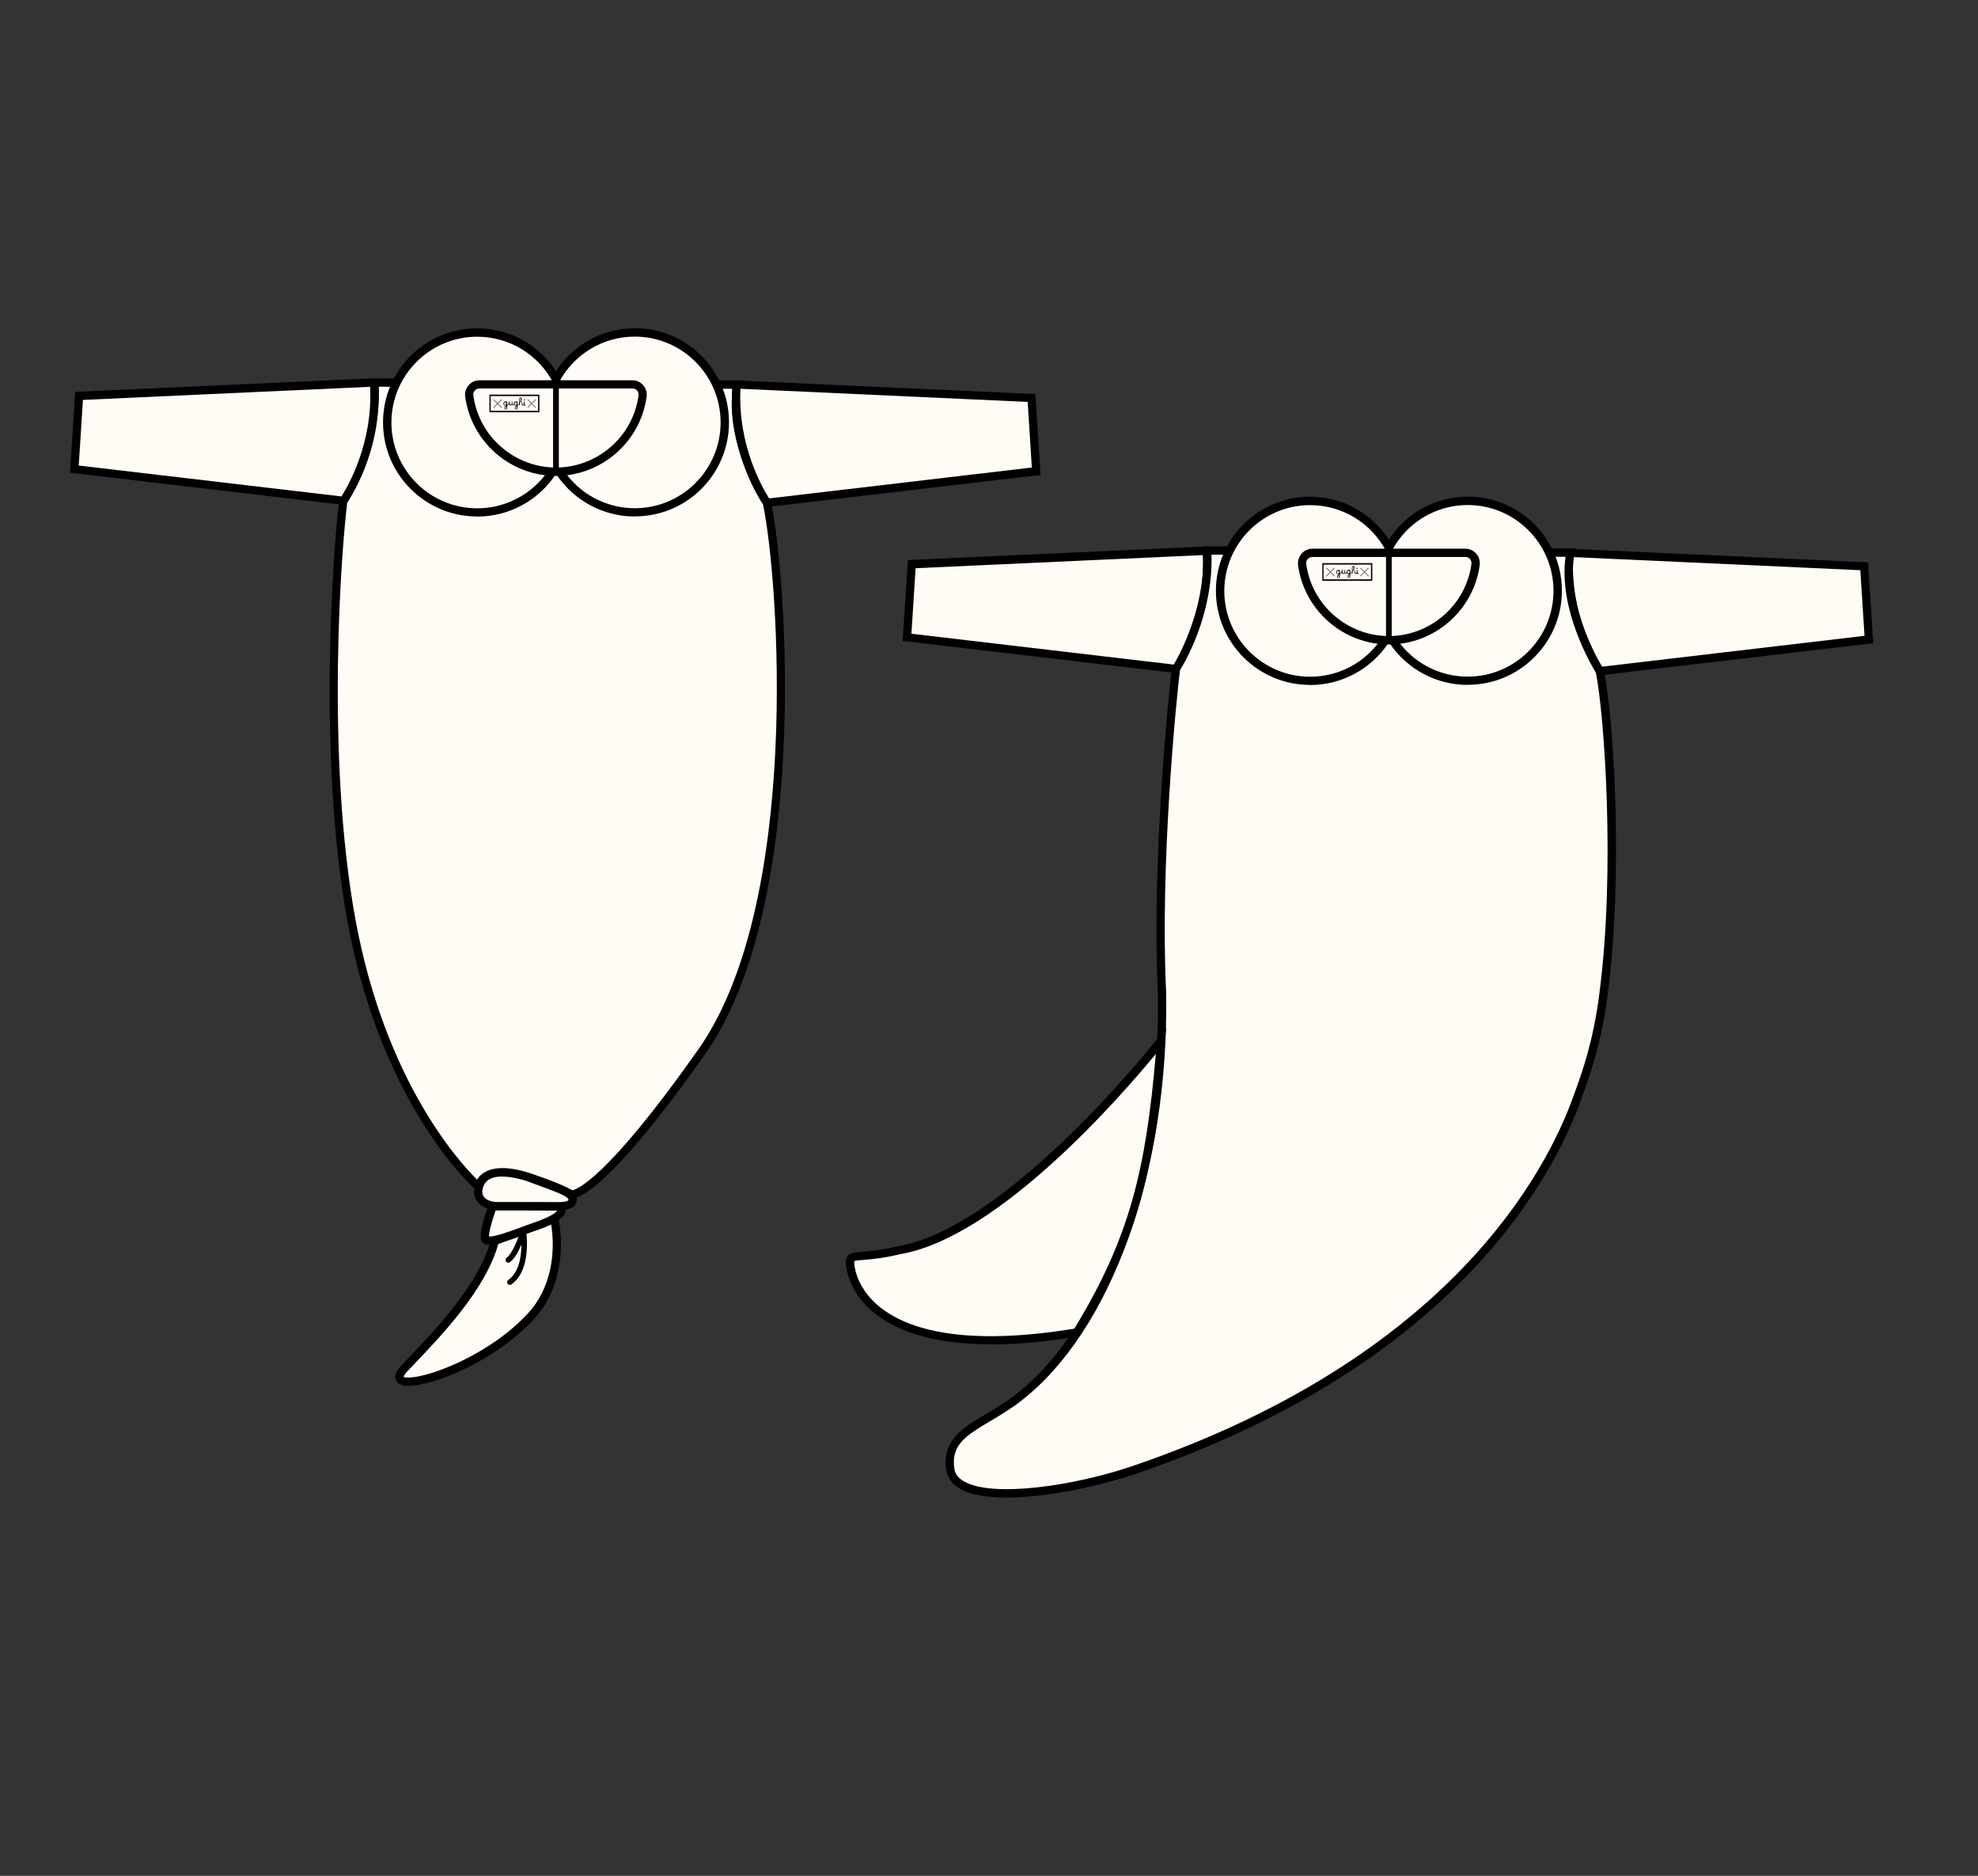 <?xml version="1.0" encoding="UTF-8"?><svg id="Livello_1" xmlns="http://www.w3.org/2000/svg" viewBox="0 0 179.35 170.08"><rect x="0" y="0" width="179.35" height="170.08" fill="#333333" stroke="none"/><defs><style>.cls-1{fill:#fffbf5;}.cls-2{fill:#82796e;}</style></defs><path class="cls-1" d="m109.41,49.93l-26.74,1.22-.43,6.64,24.4,2.86s3.22-4.51,2.77-10.73Z"/><path d="m106.82,61.05l-.22-.03-24.75-2.91.47-7.33,27.44-1.25.03.36c.46,6.28-2.71,10.78-2.84,10.97l-.13.18Zm-24.18-3.59l23.82,2.8c.56-.87,2.86-4.8,2.6-9.93l-26.04,1.19-.38,5.95Z"/><path class="cls-1" d="m142.29,50.12l26.74,1.22.43,6.64-24.4,2.86s-3.22-4.51-2.77-10.73Z"/><path d="m144.88,61.25l-.13-.18c-.13-.19-3.3-4.69-2.84-10.97l.03-.36,27.44,1.25.47,7.33-24.97,2.93Zm-2.24-10.73c-.26,5.14,2.04,9.06,2.6,9.93l23.82-2.8-.38-5.95-26.04-1.19Z"/><path class="cls-1" d="m64.96,34.86c1.06,0,1.17,0,1.94,0-.93,5.08,2.67,10.73,2.67,10.73,1.5,7.08,3.48,36.41-5.92,49.76-9.4,13.35-11.83,12.93-11.83,12.93,0,0-7.63-3.9-8.39-.68,0,0-8.43-7.14-11.54-24.17-2.72-14.84-1.29-33.81-.73-38.03,0,0,3.13-4.77,2.83-10.73.6,0,1.28,0,1.99.01"/><path d="m51.85,108.66s-.07,0-.1,0l-.11-.04c-1.45-.74-5.56-2.48-7.22-1.72-.34.16-.55.42-.64.8l-.14.59-.47-.39c-.09-.07-8.56-7.43-11.67-24.39-2.75-15.04-1.25-34.21-.74-38.15l.06-.16s3.05-4.74,2.77-10.5l-.02-.39h.39c.6,0,1.28,0,1.99.01v.75c-.56,0-1.1,0-1.6-.01.14,5.49-2.46,9.84-2.86,10.48-.53,4.09-1.98,22.99.74,37.83,2.68,14.6,9.35,21.94,11.03,23.59.19-.32.47-.57.84-.74,2.19-1.01,7.09,1.34,7.79,1.7.31-.05,3.02-.82,11.43-12.77,9.38-13.32,7.29-42.58,5.87-49.4-.39-.63-3.4-5.68-2.75-10.5h-1.5s0-.75,0-.75h2.39s-.08.45-.08.45c-.89,4.88,2.58,10.4,2.61,10.46l.05.12c1.43,6.77,3.57,36.49-5.98,50.05-8.57,12.17-11.44,13.09-12.1,13.09Z"/><path class="cls-1" d="m50.02,42.86c-1.46,2.17-3.95,3.59-6.76,3.59-4.5,0-8.15-3.65-8.15-8.15s3.65-8.15,8.15-8.15c3.14,0,5.86,1.77,7.23,4.38"/><path d="m43.26,46.83c-4.7,0-8.53-3.82-8.53-8.53s3.82-8.53,8.53-8.53c3.18,0,6.08,1.75,7.56,4.58l-.66.35c-1.35-2.57-3.99-4.17-6.89-4.17-4.29,0-7.78,3.49-7.78,7.78s3.49,7.78,7.78,7.78c2.59,0,5-1.28,6.45-3.43l.62.42c-1.59,2.35-4.23,3.76-7.07,3.76Z"/><path class="cls-1" d="m50.8,42.86c1.46,2.17,3.95,3.59,6.76,3.59,4.5,0,8.15-3.65,8.15-8.15s-3.65-8.15-8.15-8.15c-3.14,0-5.86,1.77-7.23,4.38"/><path d="m57.56,46.83c-2.84,0-5.48-1.41-7.07-3.76l.62-.42c1.45,2.15,3.86,3.43,6.45,3.43,4.29,0,7.78-3.49,7.78-7.78s-3.49-7.78-7.78-7.78c-2.9,0-5.54,1.6-6.89,4.17l-.66-.35c1.48-2.82,4.37-4.58,7.56-4.58,4.7,0,8.53,3.82,8.53,8.53s-3.82,8.53-8.53,8.53Z"/><path d="m50.41,42.99c-.14,0-.25-.11-.25-.25v-8.08c0-.14.11-.25.25-.25s.25.11.25.25v8.08c0,.14-.11.25-.25.25Z"/><path class="cls-1" d="m50.26,110.48c.46,2.21.45,6.07-2.09,8.83-4.96,5.4-14.13,7.53-11.48,4.73,2.19-2.31,7.06-7.09,8.18-11.54l5.39-2.02Z"/><path d="m37.04,125.65c-.19,0-.36-.02-.5-.05-.45-.1-.61-.35-.67-.54-.11-.36.07-.78.55-1.28l.59-.62c2.27-2.37,6.49-6.77,7.49-10.75l.05-.19,5.98-2.24.09.43c.56,2.67.28,6.48-2.18,9.16-3.54,3.86-9.14,6.08-11.4,6.08Zm-.44-.8s.16.07.55.05c1.94-.07,7.33-2.13,10.74-5.84,2.15-2.34,2.49-5.62,2.08-8.07l-4.79,1.8c-1.13,4.11-5.19,8.35-7.63,10.9l-.59.62c-.33.35-.37.51-.37.55h0Z"/><path class="cls-1" d="m46.23,116.25c1.76-1.26,1.22-4.62,1.22-4.62,0,0-.62,2.04-1.36,2.61"/><path d="m46.23,116.5c-.08,0-.15-.04-.2-.1-.08-.11-.05-.27.06-.35.99-.71,1.19-2.17,1.19-3.21-.26.61-.62,1.29-1.04,1.6-.11.08-.27.06-.35-.05-.08-.11-.06-.27.05-.35.56-.42,1.11-1.93,1.27-2.48.03-.11.14-.19.26-.18.12,0,.21.09.23.21.02.14.54,3.53-1.32,4.86-.04.03-.09.05-.15.05Z"/><path class="cls-1" d="m50.62,109.36c.68-.03,1.21-.13,1.28-.44.17-.77-1.02-1.09-3.53-2.03,0,0-4.26-1.76-4.95.71-.33,1.18.65,1.77,1.85,1.77.86,0,5.34,0,5.34,0Z"/><path d="m45.28,109.75c-.89,0-1.61-.29-1.99-.79-.21-.28-.42-.75-.22-1.46.17-.6.53-1.04,1.07-1.31,1.6-.78,4.27.31,4.38.35l.85.31c2.07.76,3.12,1.15,2.9,2.14-.13.61-.94.71-1.63.74h-.01s-4.48,0-5.34,0Zm.26-3.08c-.4,0-.78.06-1.08.21-.35.17-.57.44-.68.84-.09.33-.06.6.1.8.23.31.76.49,1.4.49.84,0,5.15,0,5.33,0,.79-.03.93-.17.93-.18.07-.33-.93-.69-2.44-1.25l-.87-.32c-.5-.21-1.68-.58-2.7-.58Z"/><path class="cls-1" d="m44.67,109.37s-1.08,2.85-.57,3.07,2.59-.55,3.55-.93c1.06-.41,3.69-1.12,3.22-2.12-1.66-.04-6.21-.02-6.21-.02Z"/><path d="m44.34,112.86c-.18,0-.3-.03-.39-.07-.23-.1-.84-.36.37-3.55l.09-.24h.26s4.57-.01,6.22.02h.23s.1.22.1.22c.11.24.12.5.01.75-.31.72-1.48,1.19-2.88,1.67-.21.07-.41.14-.57.2-2.03.78-2.96.99-3.44.99Zm-.01-.75c.23.04.97-.09,3.19-.94.17-.06.37-.13.59-.21.74-.26,2.09-.73,2.4-1.19-1.58-.02-4.66-.02-5.57-.02-.36,1.01-.62,2.01-.6,2.36Z"/><path class="cls-1" d="m140.47,50.12c1.11,0,1.13,0,1.92,0-.93,5.08,2.67,10.73,2.67,10.73.83,3.94,1.8,18.13.35,29.2-.57,4.75-1.87,8.02-2.37,9.44-2.47,6.98-11.45,23.97-40.15,33.78-6.42,2.19-16.16,3.45-16.71,0-.54-3.45,2.82-3.95,6.18-6.54,7.63-5.9,13.28-19.94,13.02-36.68-.56-11.25.87-26.36,1.27-29.4,0,0,3.13-4.77,2.83-10.73.44,0,1.5,0,2.01,0"/><path d="m91.27,135.78c-1.78,0-3.31-.24-4.29-.84-.67-.4-1.06-.95-1.17-1.62-.43-2.72,1.43-3.82,3.57-5.1.85-.5,1.81-1.07,2.74-1.8,7.94-6.15,13.12-20.77,12.87-36.38-.58-11.71.96-27.11,1.27-29.45l.06-.16s3.05-4.74,2.77-10.5l-.02-.39h.9c.5,0,1.14,0,1.5,0v.75c-.36,0-1.01,0-1.5,0h-.12c.14,5.49-2.46,9.84-2.86,10.48-.33,2.59-1.83,17.71-1.25,29.25.25,16.1-4.92,30.61-13.16,37-.97.75-1.95,1.34-2.82,1.85-2.15,1.28-3.57,2.12-3.22,4.33.07.45.34.81.82,1.09,2.53,1.53,9.97.47,15.4-1.39,28.78-9.84,37.5-26.74,39.92-33.55l.15-.41c.59-1.62,1.68-4.65,2.2-8.95,1.45-11.13.43-25.29-.33-29.01-.39-.63-3.4-5.68-2.75-10.5h-1.48s0-.75,0-.75h2.37s-.08.45-.08.45c-.89,4.88,2.58,10.4,2.61,10.46l.05.12c.88,4.15,1.8,18.27.36,29.33-.53,4.38-1.69,7.58-2.24,9.11l-.15.41c-2.45,6.91-11.29,24.07-40.38,34.01-3.26,1.11-8.04,2.16-11.74,2.16Z"/><path class="cls-1" d="m105.27,94.37s-13.47,17.19-23.69,18.97c-3.41.82-4.36.27-4.5.95s.68,9.8,20.55,6.51c5.45-8.88,6.76-15.54,7.63-26.43Z"/><path d="m89.87,121.89c-6.36,0-9.63-1.76-11.31-3.49-1.69-1.75-1.94-3.68-1.84-4.18.13-.63.66-.67,1.45-.73.69-.05,1.72-.13,3.32-.51,9.98-1.73,23.35-18.66,23.48-18.83l.77-.98-.1,1.24c-.88,10.97-2.26,17.75-7.69,26.6l-.09.15-.17.03c-3.03.5-5.62.71-7.83.71Zm14.93-26.33c-3.03,3.68-14.19,16.6-23.15,18.15-1.64.39-2.71.47-3.42.53-.34.03-.7.05-.77.11-.04.27.1,2,1.72,3.62,2.15,2.15,7.06,4.32,18.23,2.5,5.11-8.37,6.5-14.62,7.39-24.9Z"/><path class="cls-1" d="m125.53,58.13c-1.46,2.17-3.95,3.59-6.76,3.59-4.5,0-8.15-3.65-8.15-8.15s3.65-8.15,8.15-8.15c3.14,0,5.86,1.77,7.23,4.38"/><path d="m118.78,62.1c-4.7,0-8.53-3.82-8.53-8.53s3.82-8.53,8.53-8.53c3.18,0,6.08,1.75,7.56,4.58l-.66.35c-1.35-2.57-3.99-4.17-6.89-4.17-4.29,0-7.78,3.49-7.78,7.78s3.49,7.78,7.78,7.78c2.59,0,5-1.28,6.45-3.43l.62.42c-1.59,2.35-4.23,3.76-7.07,3.76Z"/><path class="cls-1" d="m126.32,58.13c1.46,2.17,3.95,3.59,6.76,3.59,4.5,0,8.15-3.65,8.15-8.15s-3.65-8.15-8.15-8.15c-3.14,0-5.86,1.77-7.23,4.38"/><path d="m133.08,62.1c-2.84,0-5.48-1.41-7.07-3.76l.62-.42c1.45,2.15,3.86,3.43,6.45,3.43,4.29,0,7.78-3.49,7.78-7.78s-3.49-7.78-7.78-7.78c-2.9,0-5.54,1.6-6.89,4.17l-.66-.35c1.48-2.82,4.37-4.58,7.56-4.58,4.7,0,8.53,3.82,8.53,8.53s-3.82,8.53-8.53,8.53Z"/><rect x="125.68" y="49.93" width=".5" height="8.08"/><path class="cls-1" d="m33.91,34.67l-26.74,1.22-.43,6.64,24.4,2.86s3.22-4.51,2.77-10.73Z"/><path d="m31.32,45.8l-.22-.03-24.75-2.91.47-7.33,27.44-1.25.03.36c.46,6.28-2.71,10.78-2.84,10.97l-.13.18Zm-24.18-3.59l23.82,2.8c.56-.87,2.86-4.8,2.6-9.94l-26.04,1.19-.38,5.95Z"/><path class="cls-1" d="m66.79,34.87l26.74,1.22.43,6.64-24.4,2.86s-3.22-4.51-2.77-10.73Z"/><path d="m69.38,45.99l-.13-.18c-.13-.19-3.3-4.69-2.84-10.97l.03-.36,27.44,1.25.47,7.33-24.97,2.93Zm-2.24-10.73c-.26,5.14,2.04,9.06,2.6,9.93l23.82-2.8-.38-5.95-26.04-1.19Z"/><path d="m50.41,42.99c-.14,0-.25-.11-.25-.25v-8.08c0-.14.11-.25.25-.25s.25.11.25.25v8.08c0,.14-.11.25-.25.25Z"/><rect x="125.68" y="49.93" width=".5" height="8.08"/><path d="m48.91,37.38h-4.53v-1.6h4.53v1.6Zm-4.42-.13h4.3v-1.34h-4.3v1.34Z"/><path class="cls-2" d="m45.17,36.59l.32-.32s.02-.04,0-.06-.04-.02-.06,0l-.32.32-.32-.32s-.04-.02-.06,0-.02.04,0,.06l.32.32-.32.32s-.02.04,0,.06c0,0,.02.01.03.01s.02,0,.03-.01l.32-.32.32.32s.02.01.03.01.02,0,.03-.01c.02-.02.02-.04,0-.06l-.32-.32Z"/><path class="cls-2" d="m48.27,36.59l.32-.32s.02-.04,0-.06-.04-.02-.06,0l-.32.32-.32-.32s-.04-.02-.06,0-.02.04,0,.06l.32.32-.32.32s-.02.04,0,.06c0,0,.02.01.03.01s.02,0,.03-.01l.32-.32.32.32s.02.01.03.01.02,0,.03-.01c.02-.02.02-.04,0-.06l-.32-.32Z"/><path d="m45.8,36.77s-.06,0-.08-.02c-.02-.01-.04-.03-.05-.06-.01-.03-.02-.06-.02-.09,0-.04,0-.07.02-.1.01-.03.03-.05.06-.07.03-.02.05-.03.09-.03.02,0,.03,0,.05,0s.03.02.04.03v-.03s0,0,.02,0,.01,0,.02,0c.01,0,.02,0,.03,0v.55c0,.11-.04.17-.13.17-.04,0-.07-.01-.09-.03-.02-.02-.03-.05-.03-.09,0-.09.06-.17.18-.25v-.03s-.03.03-.05.03c-.02,0-.04.01-.06.01Zm-.09-.17s0,.06.02.08c.02.02.04.03.07.03.03,0,.06-.01.07-.03.02-.02.03-.05.03-.08v-.08s-.02-.02-.04-.03c-.02,0-.03-.01-.05-.01-.02,0-.04,0-.06.02s-.03.03-.04.05c0,.02-.01.04-.01.07Zm.08.41s0,.04.01.05c0,.01.02.02.04.02.04,0,.06-.04.06-.11v-.13c-.08.06-.12.11-.12.17Z"/><path d="m46.01,36.78s-.03.02-.03.03c0,0-.01,0-.02,0,0,0-.01,0-.02,0,0,0-.01,0-.01-.01,0,0,0-.01,0-.01,0,0,0-.02.02-.03.02-.02.05-.04.07-.06.02-.02.04-.04.06-.07.02-.02.03-.05.05-.08.01-.03.02-.06.02-.09v-.05s0,0,.02,0,.01,0,.02,0c.01,0,.02,0,.03,0v.17s0,.07.02.09c.01.02.03.03.06.03.07,0,.1-.05.1-.15v-.14s0,0,.01,0,.01,0,.02,0c.01,0,.02,0,.03,0v.21s0,.05.01.06c0,.01.02.02.04.02,0,0,.01,0,.02.01s0,.01,0,.02,0,.01,0,.02c0,0-.01,0-.02,0-.05,0-.08-.02-.09-.06-.01.02-.03.04-.05.05-.02.01-.05.02-.08.02-.04,0-.07-.01-.09-.03-.02-.02-.04-.05-.05-.09-.02.02-.04.05-.06.07-.02.02-.05.04-.07.06Z"/><path d="m46.51,36.71s.03,0,.05-.02c.02-.02.03-.04.04-.07,0,0,0-.01,0-.02,0-.04,0-.07.02-.1.01-.03.03-.05.06-.07.03-.02.05-.03.09-.03.02,0,.03,0,.05,0,.02,0,.03.02.04.03v-.03s0,0,.02,0,.01,0,.02,0c.01,0,.02,0,.03,0v.55c0,.11-.04.17-.13.17-.04,0-.07-.01-.09-.03-.02-.02-.03-.05-.03-.09,0-.09.06-.17.18-.25v-.03s-.03.03-.05.03c-.02,0-.04.01-.06.01-.03,0-.05,0-.08-.02-.02-.01-.04-.03-.05-.05-.03.05-.07.07-.12.07,0,0-.01,0-.02,0,0,0,0-.01,0-.02,0-.02,0-.03.03-.03Zm.16-.11s0,.06.02.08.04.03.07.03c.03,0,.06-.01.07-.03.02-.02.03-.05.03-.08v-.08s-.02-.02-.04-.03c-.02,0-.03-.01-.05-.01-.02,0-.04,0-.06.02s-.03.03-.04.05c0,.02-.01.04-.01.07Zm.08.41s0,.04.01.05c0,.01.02.02.04.02.04,0,.06-.04.06-.11v-.13c-.08.06-.12.11-.12.17Z"/><path d="m46.93,36.8s0,0,0,0c0,0,0,0,0,0,0,0-.01,0-.02,0,0,0-.01,0-.02-.01s0-.01,0-.01c0,0,0-.02.02-.03.04-.03.07-.06.09-.09.03-.03.05-.06.07-.09v-.38s.01-.09.03-.11.05-.04.09-.04c.04,0,.06.01.08.04.02.03.03.06.03.1,0,.03,0,.07-.02.11-.01.04-.03.08-.05.13,0,0,0,0,.01,0,.04,0,.07.01.09.04s.03.06.03.1v.06s0,.05.01.06c0,.01.02.02.04.02,0,0,.01,0,.02,0,0,0,0,.01,0,.02s0,.02,0,.02-.01,0-.02,0c-.03,0-.06-.01-.08-.03s-.03-.05-.03-.1v-.08s0-.04-.02-.06c-.01-.01-.03-.02-.05-.02s-.04,0-.05.02-.03.03-.04.05-.01.05-.01.08v.13s-.01,0-.02,0c0,0-.01,0-.02,0-.01,0-.02,0-.03,0v-.09s-.04.04-.06.07c-.02.02-.04.04-.07.06Zm.19-.61v.29c.04-.06.07-.12.08-.16.01-.05.02-.09.02-.13,0-.03,0-.05-.01-.06,0-.01-.02-.02-.04-.02-.04,0-.05.03-.05.09Z"/><path d="m47.4,36.71s.02,0,.03,0c.01,0,.02-.02.03-.03.01-.02.02-.04.03-.06s0-.04.01-.07v-.13s0,0,.02,0,.01,0,.02,0c.01,0,.02,0,.03,0v.21s0,.05.01.06c0,.01.02.02.04.02,0,0,.01,0,.02,0,0,0,.01,0,.02-.01,0,0,.01.01.02.02,0,0,0,.02,0,.03,0,0-.02.02-.03.02-.01,0-.03,0-.04,0h0c-.05,0-.08-.02-.1-.07,0,.01-.01.02-.02.03-.01.01-.03.02-.05.03-.02,0-.04.01-.06.01,0,0-.01,0-.02,0,0,0,0-.01,0-.02,0,0,0-.02,0-.02,0,0,.01,0,.02,0Zm.14-.4s-.03,0-.04-.01-.01-.02-.01-.04,0-.03.01-.04.02-.01.04-.01.03,0,.04.01c0,0,.01.02.01.04s0,.03-.01.04-.02.01-.04.01Z"/><path d="m124.43,52.66h-4.53v-1.6h4.53v1.6Zm-4.42-.13h4.3v-1.34h-4.3v1.34Z"/><path class="cls-2" d="m120.69,51.87l.32-.32s.02-.04,0-.06-.04-.02-.06,0l-.32.32-.32-.32s-.04-.02-.06,0-.02.04,0,.06l.32.32-.32.32s-.02.04,0,.06c0,0,.02.01.03.01s.02,0,.03-.01l.32-.32.32.32s.02.01.03.01.02,0,.03-.01c.02-.02.02-.04,0-.06l-.32-.32Z"/><path class="cls-2" d="m123.78,51.87l.32-.32s.02-.04,0-.06-.04-.02-.06,0l-.32.32-.32-.32s-.04-.02-.06,0-.02.04,0,.06l.32.32-.32.32s-.02.04,0,.06c0,0,.02.01.03.01s.02,0,.03-.01l.32-.32.32.32s.02.01.03.01.02,0,.03-.01c.02-.02.02-.04,0-.06l-.32-.32Z"/><path d="m121.31,52.05s-.06,0-.08-.02c-.02-.01-.04-.03-.05-.06-.01-.03-.02-.06-.02-.09,0-.04,0-.07.02-.1.01-.03.03-.05.06-.07.03-.02.05-.03.09-.03.02,0,.03,0,.05,0s.03.02.04.03v-.03s0,0,.02,0,.01,0,.02,0c.01,0,.02,0,.03,0v.55c0,.11-.04.17-.13.17-.04,0-.07-.01-.09-.03-.02-.02-.03-.05-.03-.09,0-.09.06-.17.18-.25v-.03s-.03.03-.05.03c-.02,0-.04.01-.06.01Zm-.09-.17s0,.06.02.08c.02.02.04.03.07.03.03,0,.06-.01.07-.03.02-.02.03-.05.03-.08v-.08s-.02-.02-.04-.03c-.02,0-.03-.01-.05-.01-.02,0-.04,0-.06.02s-.03.03-.04.05c0,.02-.01.04-.01.07Zm.08.41s0,.04.01.05c0,.01.02.02.04.02.04,0,.06-.04.06-.11v-.13c-.08.06-.12.11-.12.17Z"/><path d="m121.52,52.05s-.03.02-.03.03c0,0-.01,0-.02,0,0,0-.01,0-.02,0,0,0-.01,0-.01-.01,0,0,0-.01,0-.01,0,0,0-.02.02-.03.02-.02.05-.04.07-.06.02-.02.04-.04.06-.07.02-.02.03-.05.05-.08.01-.03.02-.06.02-.09v-.05s0,0,.02,0,.01,0,.02,0c.01,0,.02,0,.03,0v.17s0,.07.02.09c.01.02.03.03.06.03.07,0,.1-.05.1-.15v-.14s0,0,.01,0,.01,0,.02,0c.01,0,.02,0,.03,0v.21s0,.05.01.06c0,.01.02.02.04.02,0,0,.01,0,.02.01s0,.01,0,.02,0,.01,0,.02c0,0-.01,0-.02,0-.05,0-.08-.02-.09-.06-.01.02-.03.04-.05.05-.02.01-.05.02-.08.02-.04,0-.07-.01-.09-.03-.02-.02-.04-.05-.05-.09-.02.02-.04.05-.06.07-.02.02-.05.04-.07.06Z"/><path d="m122.02,51.98s.03,0,.05-.02c.02-.02.03-.04.04-.07,0,0,0-.01,0-.02,0-.04,0-.07.02-.1.01-.03.03-.05.06-.07.03-.02.05-.03.09-.03.02,0,.03,0,.05,0,.02,0,.03.02.04.03v-.03s0,0,.02,0,.01,0,.02,0c.01,0,.02,0,.03,0v.55c0,.11-.04.17-.13.17-.04,0-.07-.01-.09-.03-.02-.02-.03-.05-.03-.09,0-.09.06-.17.18-.25v-.03s-.03.03-.05.03c-.02,0-.04.01-.06.01-.03,0-.05,0-.08-.02-.02-.01-.04-.03-.05-.05-.03.05-.07.07-.12.07,0,0-.01,0-.02,0,0,0,0-.01,0-.02,0-.02,0-.03.03-.03Zm.16-.11s0,.06.02.08.04.03.07.03c.03,0,.06-.01.07-.03.02-.02.03-.05.03-.08v-.08s-.02-.02-.04-.03c-.02,0-.03-.01-.05-.01-.02,0-.04,0-.06.02s-.03.03-.04.05c0,.02-.01.04-.01.07Zm.08.41s0,.04.01.05c0,.01.02.02.04.02.04,0,.06-.04.06-.11v-.13c-.08.06-.12.11-.12.17Z"/><path d="m122.44,52.08s0,0,0,0c0,0,0,0,0,0,0,0-.01,0-.02,0,0,0-.01,0-.02-.01s0-.01,0-.01c0,0,0-.02.02-.03.04-.03.07-.06.09-.09.03-.03.05-.06.07-.09v-.38s.01-.09.03-.11.05-.04.09-.04c.04,0,.06.01.08.04.02.03.03.06.03.1,0,.03,0,.07-.02.11-.01.04-.03.08-.05.13,0,0,0,0,.01,0,.04,0,.07.01.09.04s.03.06.03.1v.06s0,.05.01.06c0,.01.02.02.04.02,0,0,.01,0,.02,0,0,0,0,.01,0,.02s0,.02,0,.02-.01,0-.02,0c-.03,0-.06-.01-.08-.03s-.03-.05-.03-.1v-.08s0-.04-.02-.06c-.01-.01-.03-.02-.05-.02s-.04,0-.05.02-.03.03-.04.05-.01.05-.01.08v.13s-.01,0-.02,0c0,0-.01,0-.02,0-.01,0-.02,0-.03,0v-.09s-.04.04-.06.07c-.02.02-.04.04-.07.06Zm.19-.61v.29c.04-.06.07-.12.08-.16.01-.05.02-.09.02-.13,0-.03,0-.05-.01-.06,0-.01-.02-.02-.04-.02-.04,0-.05.03-.05.09Z"/><path d="m122.92,51.98s.02,0,.03,0c.01,0,.02-.02.03-.03.01-.02.02-.04.03-.06s0-.04.01-.07v-.13s0,0,.02,0,.01,0,.02,0c.01,0,.02,0,.03,0v.21s0,.05.01.06c0,.01.02.02.04.02,0,0,.01,0,.02,0,0,0,.01,0,.02-.01,0,0,.01.01.02.02,0,0,0,.02,0,.03,0,0-.02.02-.03.02-.01,0-.03,0-.04,0h0c-.05,0-.08-.02-.1-.07,0,.01-.01.02-.02.03-.01.01-.03.02-.05.03-.02,0-.04.01-.06.01,0,0-.01,0-.02,0,0,0,0-.01,0-.02,0,0,0-.02,0-.02,0,0,.01,0,.02,0Zm.14-.4s-.03,0-.04-.01-.01-.02-.01-.04,0-.03.01-.04.02-.01.04-.01.03,0,.04.01c0,0,.01.02.01.04s0,.03-.01.04-.02.01-.04.01Z"/><path d="m125.93,58.43c-4.14,0-7.68-3.09-8.23-7.19-.05-.37.07-.75.32-1.04.25-.29.61-.45.99-.45h13.85c.38,0,.74.16.99.45.25.28.36.66.32,1.03-.55,4.1-4.09,7.2-8.23,7.2Zm-6.93-7.93c-.16,0-.32.07-.43.19s-.16.28-.13.44c.5,3.73,3.72,6.54,7.49,6.54s6.99-2.81,7.49-6.54c.02-.16-.03-.32-.13-.44s-.26-.19-.43-.19h-13.85Z"/><path d="m50.41,43.15c-4.14,0-7.68-3.09-8.23-7.19-.05-.37.06-.75.31-1.03.25-.29.61-.45.99-.45h13.85c.38,0,.74.16.99.45.25.29.36.66.31,1.03-.55,4.1-4.09,7.19-8.23,7.19Zm-6.93-7.93c-.16,0-.32.07-.43.19-.11.12-.16.28-.13.44.5,3.73,3.72,6.54,7.49,6.54s6.99-2.81,7.49-6.54c.02-.16-.03-.32-.13-.44-.11-.12-.26-.19-.43-.19h-13.85Z"/></svg>